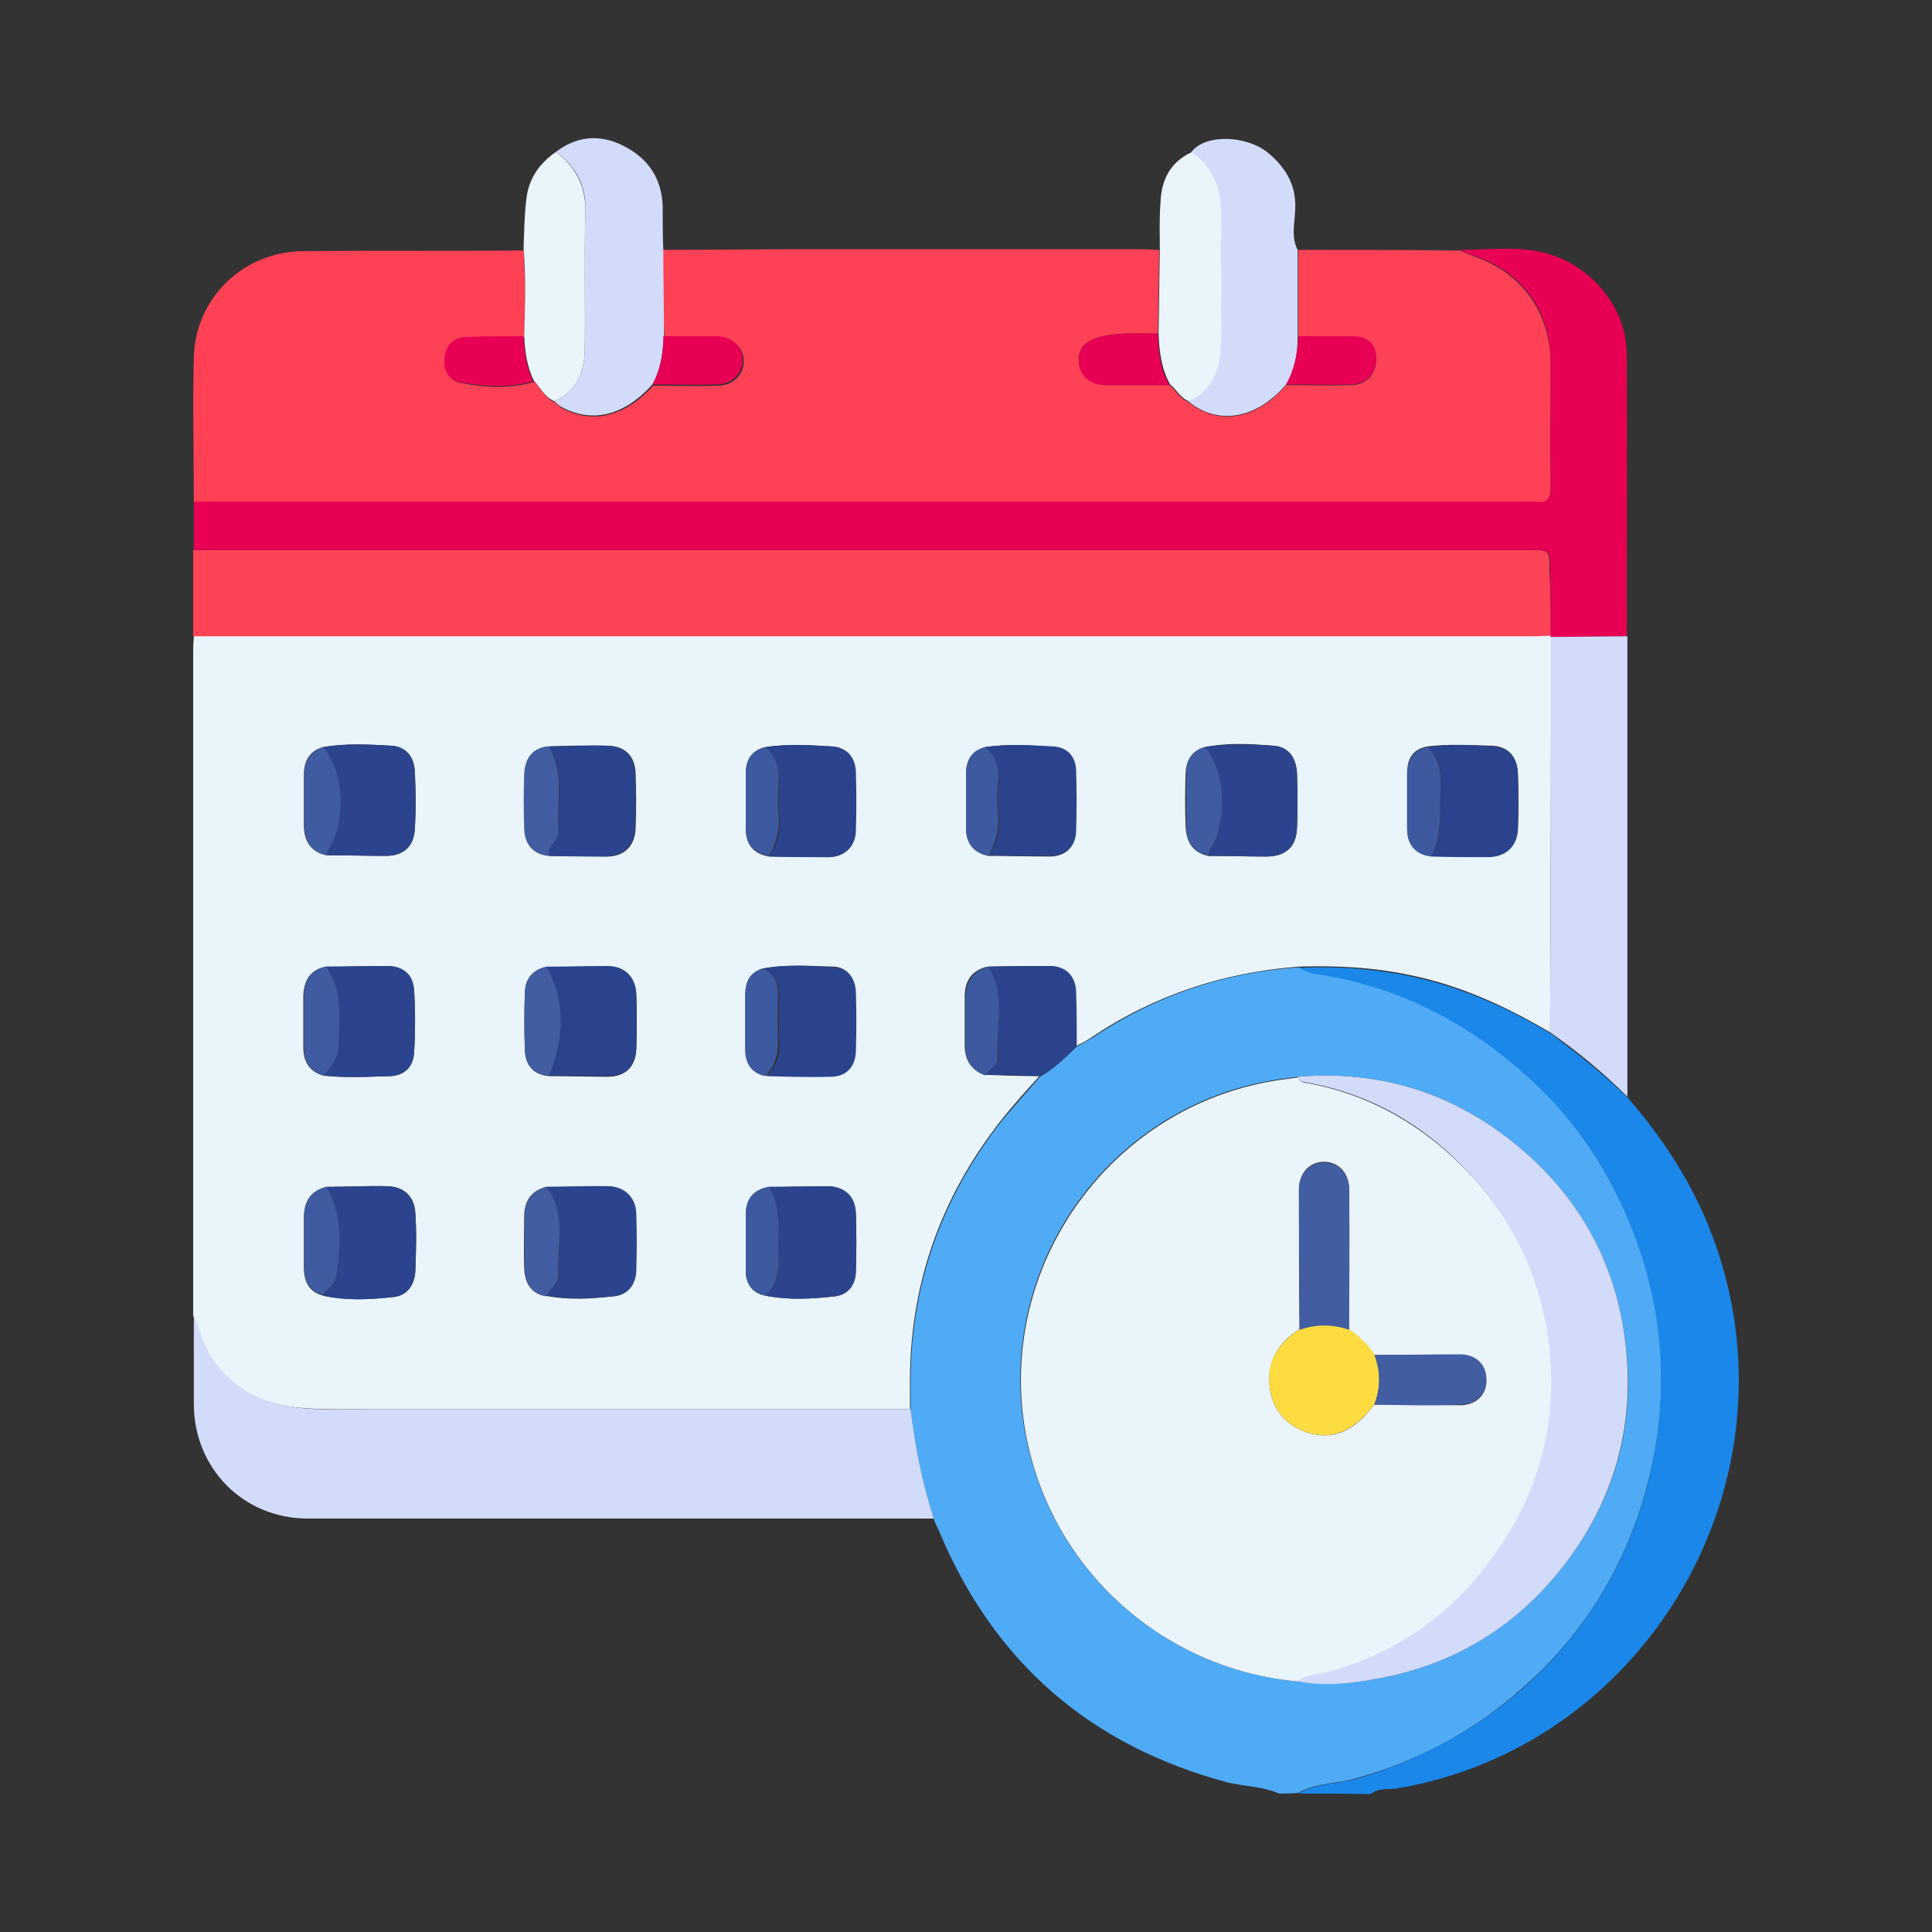 <?xml version="1.0" encoding="utf-8"?>
<!-- Generator: Adobe Illustrator 24.0.2, SVG Export Plug-In . SVG Version: 6.00 Build 0)  -->
<svg version="1.1" id="Layer_1" xmlns="http://www.w3.org/2000/svg" xmlns:xlink="http://www.w3.org/1999/xlink" x="0px" y="0px"
	 viewBox="0 0 300 300" style="enable-background:new 0 0 300 300;" xml:space="preserve">
<rect x="0" y="0" width="300" height="300" fill="#333333" stroke="none"/>
<style type="text/css">
	.st0{fill:#4FABF6;}
	.st1{fill:#1A87E9;}
	.st2{fill:#E9F4FB;}
	.st3{fill:#FE4155;}
	.st4{fill:#FE4357;}
	.st5{fill:#E70054;}
	.st6{fill:#D3DBFA;}
	.st7{fill:#EAF4FB;}
	.st8{fill:#D2DBFA;}
	.st9{fill:#2B438C;}
	.st10{fill:#2C448D;}
	.st11{fill:#425DA2;}
	.st12{fill:#3F5BA1;}
	.st13{fill:#3D59A0;}
	.st14{fill:#FDDC42;}
</style>
<g>
	<path class="st0" d="M198.6,278.5c-2.5-1.1-5.3-1.1-7.9-1.7c-21.4-5.7-36.4-18.7-44.9-39.1c-0.3-0.6-0.6-1.2-0.8-1.8
		c-1.8-5.5-2.9-11.3-3.6-17c0-1.1,0-2.2,0-3.3c-0.2-15.5,4.6-29.4,14.2-41.6c1.9-2.3,3.9-4.5,5.9-6.8c2.1-1.2,3.9-2.9,5.6-4.6
		c0.9-0.5,1.7-1,2.6-1.5c9.7-6.5,20.4-10.1,32-10.9c0.8,0.3,1.5,0.7,2.3,0.9c13.4,1.9,24.8,8,34.5,17.2c6,5.7,10.5,12.4,13.9,20
		c5.5,12.5,7,25.5,4.2,38.8c-2.9,13.9-9.6,25.8-20.4,35.2c-7.5,6.6-15.9,11.1-25.5,13.8c-3,0.9-6.3,0.7-9.1,2.3
		C200.6,278.5,199.6,278.5,198.6,278.5z M201.6,261.1c4.2,0.7,8.5,0.3,12.6-0.5c10.8-2,19.9-7.2,27-15.5
		c9.7-11.4,13.4-24.5,10.8-39.3c-1.9-11-7.3-20.2-15.8-27.4c-10-8.5-21.6-12.3-34.7-11.2c-0.7,0.1-1.5,0.2-2.2,0.3
		c-26.1,3.4-44.4,28-40.3,54C162.5,243,180,259.2,201.6,261.1z"/>
	<path class="st1" d="M201.6,278.5c2.8-1.6,6.1-1.5,9.1-2.3c9.5-2.8,18-7.3,25.5-13.8c10.8-9.5,17.5-21.3,20.4-35.2
		c2.7-13.3,1.3-26.3-4.2-38.8c-3.3-7.6-7.9-14.3-13.9-20c-9.7-9.2-21.1-15.3-34.5-17.2c-0.8-0.1-1.5-0.6-2.3-0.9
		c5.8-0.3,11.6,0.1,17.3,1.3c7.8,1.6,14.9,4.8,21.8,8.9c4.2,3.1,8.3,6.4,12,10c6.4,7.4,11.4,15.5,14.3,24.9
		c11.5,36.8-12.4,75.9-50.1,82.3c-1.4,0.2-3-0.1-4.2,0.9C209,278.5,205.3,278.5,201.6,278.5z"/>
	<path class="st2" d="M240.7,160.3c-6.8-4-13.9-7.3-21.8-8.9c-5.7-1.2-11.5-1.5-17.3-1.3c-11.6,0.9-22.3,4.4-32,10.9
		c-0.8,0.6-1.7,1-2.6,1.5c0-2.8,0-5.7-0.1-8.5c-0.1-2.5-1.6-4-4.1-4c-3.2,0-6.3,0-9.5,0.1c-2.5,0.6-3.5,2.3-3.5,4.7c0,2.5,0,5,0,7.5
		c0,2.2,0.9,3.8,3.1,4.6c2.8,0.1,5.7,0.2,8.5,0.2c-2,2.2-4,4.4-5.9,6.8c-9.6,12.2-14.4,26-14.2,41.6c0,1.1,0,2.2,0,3.3
		c-27.9,0-55.8,0-83.7,0c-4.2,0-8.5,0.2-12.7-0.4c-4.8-0.7-8.6-2.9-11.5-6.7c-1.7-2.2-2.4-4.9-3.4-7.4c0-34.5,0-69,0-103.6
		c0-0.7,0.1-1.3,0.1-2c0.8,0,1.5,0,2.3,0c68.7,0,137.5,0,206.2,0c0.8,0,1.5,0,2.3-0.1l0,0.2C240.8,119.3,240.8,139.8,240.7,160.3z
		 M85.3,132.9c3,0,6,0.1,9,0.1c2.7,0,4.3-1.7,4.4-4.4c0.1-2.8,0.1-5.7,0-8.5c-0.1-2.7-1.6-4.2-4.2-4.3c-3.1-0.1-6.2,0-9.2,0.1
		c-2.6,0.2-3.7,1.8-3.8,4.1c-0.1,2.9-0.1,5.8,0,8.8C81.6,131.1,82.8,132.7,85.3,132.9z M222.2,132.9c3,0,6,0.1,9,0.1
		c2.7,0,4.4-1.7,4.5-4.4c0.1-2.8,0.1-5.7,0-8.5c-0.1-2.6-1.5-4.2-4-4.3c-3.3-0.1-6.7-0.3-10,0.1c-2.3,0.4-3.2,1.9-3.2,4.1
		c0,2.9,0,5.8,0,8.7C218.6,131.2,219.8,132.6,222.2,132.9z M118.9,116c-2.2,0.5-3.1,2-3.1,4.2c0,2.8,0,5.7,0,8.5
		c0,2.4,1.2,3.9,3.6,4.3c3.1,0,6.2,0.1,9.2,0.1c2.5,0,4.2-1.6,4.2-4c0.1-3.1,0.1-6.2,0-9.3c-0.1-2.3-1.4-3.8-3.8-3.9
		C125.7,115.7,122.3,115.5,118.9,116z M85.3,167.1c3,0,6,0.1,9,0.1c2.8,0,4.4-1.5,4.5-4.3c0.1-2.8,0.1-5.7,0-8.5
		c-0.1-2.7-1.8-4.3-4.5-4.3c-3.2,0-6.3,0-9.5,0.1c-2.2,0.5-3.2,2-3.3,4.1c-0.1,2.9-0.1,5.8,0,8.8C81.6,165.3,82.7,166.9,85.3,167.1z
		 M118.4,150.4c-1.9,0.6-2.6,1.9-2.6,3.7c0,2.9,0,5.8,0,8.7c0,2.2,0.9,3.6,3.1,4.2c3.4,0,6.8,0.2,10.2,0.1c2.3-0.1,3.6-1.6,3.7-3.9
		c0.1-3.1,0.1-6.2,0-9.3c-0.1-2.1-1.3-3.7-3.3-3.8C125.9,150,122.1,149.7,118.4,150.4z M153,116c-2.2,0.6-3,2.1-3,4.3
		c0,2.7,0,5.5,0,8.2c0,2.4,1.1,3.9,3.5,4.4c3.2,0,6.3,0.1,9.5,0.1c2.4,0,4-1.5,4-3.8c0.1-3.2,0.1-6.3,0-9.5
		c-0.1-2.2-1.4-3.6-3.6-3.7C160,115.7,156.5,115.5,153,116z M50.6,150.1c-2.5,0.5-3.4,2.2-3.5,4.5c0,2.7,0,5.3,0,8
		c0,2.1,0.8,3.7,3,4.4c3.5,0.4,7,0.2,10.5,0.1c2.3-0.1,3.6-1.5,3.7-3.7c0.2-3.2,0.2-6.5,0-9.7c-0.2-2.4-1.7-3.7-4.2-3.7
		C57,150,53.8,150.1,50.6,150.1z M119.4,184.3c-2.4,0.4-3.6,1.9-3.6,4.3c0,2.9,0,5.8,0,8.7c0,2.1,1,3.5,3.1,3.9
		c3.5,0.7,7.1,0.5,10.7,0.1c2.2-0.3,3.3-1.9,3.3-4c0.1-2.9,0.1-5.8,0-8.8c-0.1-2.5-1.7-4.2-4.2-4.3
		C125.6,184.2,122.5,184.3,119.4,184.3z M84.8,184.3c-2.4,0.6-3.4,2.3-3.4,4.6c0,2.7-0.1,5.3,0,8c0.1,2.2,0.9,3.9,3.3,4.3
		c3.5,0.7,7,0.5,10.4,0.1c2.2-0.2,3.4-1.8,3.5-3.9c0.2-3,0.1-6,0-9c-0.1-2.4-1.8-4.1-4.2-4.2C91.3,184.2,88,184.3,84.8,184.3z
		 M187.6,132.9c3,0,6,0.1,9,0.1c3.1,0,4.7-1.5,4.8-4.5c0.1-2.7,0.1-5.5,0-8.3c-0.1-2.3-1.1-4.2-3.6-4.4c-3.6-0.3-7.1-0.5-10.7,0.2
		c-2.1,0.6-2.9,2.1-3,4.1c-0.1,2.7-0.1,5.5,0,8.2C184.2,130.7,185.2,132.4,187.6,132.9z M50.2,116c-2.2,0.6-3,2.2-3,4.3
		c0,2.7,0,5.3,0,8c0,2.3,1.1,4,3.5,4.5c3.1,0,6.2,0.1,9.2,0.1c2.7,0,4.3-1.4,4.5-4c0.2-3.1,0.2-6.2,0-9.2c-0.1-2.1-1.3-3.7-3.5-3.9
		C57.3,115.6,53.7,115.4,50.2,116z M50.2,201.2c3.6,0.8,7.3,0.6,10.9,0.2c2.2-0.2,3.3-2,3.4-4.1c0.1-2.9,0.2-5.8,0-8.8
		c-0.1-2.7-1.7-4.2-4.3-4.3c-3.2-0.1-6.3,0.1-9.5,0.1c-2.5,0.6-3.5,2.3-3.5,4.8c0,2.6,0,5.2,0,7.8C47.2,198.9,47.9,200.6,50.2,201.2
		z"/>
	<path class="st3" d="M102.9,38.8c7.6,0,15.2-0.1,22.8-0.1c17.1,0,34.2,0,51.3,0c1,0,2,0.1,3,0.1c-0.1,4.3-0.1,8.6-0.2,13
		c-2.8,0-5.6-0.2-8.5,0.4c-2.4,0.5-3.9,1.7-3.8,3.7c0.1,2.3,1.7,3.8,4.3,3.9c3.3,0,6.5,0,9.8,0c1,0.8,1.6,2.1,2.9,2.6
		c4.7,3.8,10.6,2.8,15.2-2.6c3.4,0,6.8,0.1,10.3,0c2.3-0.1,3.8-1.9,3.7-4.2c-0.1-2.2-1.3-3.3-3.8-3.3c-2.7,0-5.5,0-8.3,0
		c0-4.5,0-9,0-13.5c8.4,0,16.7,0,25.1,0.1c0.7,0.3,1.4,0.6,2.1,0.9c7.5,2.5,11.9,8.7,12,16.6c0,6.4-0.1,12.7,0,19.1
		c0,2-0.6,2.8-2.5,2.5c-0.9-0.1-1.8,0-2.8,0c-68.5,0-136.9,0-205.4,0c0-7.5-0.2-15,0-22.5c0.2-9.2,7.7-16.5,17.1-16.5
		c11.4-0.1,22.7,0,34.1-0.1c0.3,4.5,0.2,9,0.1,13.5c-2.8,0-5.7,0-8.5,0c-1.9,0-3.2,0.9-3.6,2.8c-0.4,2.1,0.3,4,2.4,4.3
		c3.7,0.7,7.5,0.9,11.3-0.2c1,1.1,1.7,2.6,3.2,3.2c0.4,0.3,0.7,0.7,1.1,0.9c4.7,2.5,9.8,1.3,14.1-3.5c3.3,0,6.7,0.1,10,0
		c2.4,0,4.1-1.7,4.1-3.8c0-2.1-1.7-3.7-4.1-3.7c-2.7,0-5.5,0-8.2,0C102.9,47.8,102.9,43.3,102.9,38.8z"/>
	<path class="st4" d="M240.8,98.7c-0.8,0-1.5,0.1-2.3,0.1c-68.7,0-137.5,0-206.2,0c-0.8,0-1.5,0-2.3,0c0-4.5,0-8.9,0-13.4
		c54.9,0,109.9,0,164.8,0c14.2,0,28.4,0,42.6,0c3.2,0,3.2,0,3.2,3.3C240.8,92,240.8,95.3,240.8,98.7z"/>
	<path class="st5" d="M240.8,98.7c0-3.3,0-6.7-0.1-10c0-3.3,0-3.3-3.2-3.3c-14.2,0-28.4,0-42.6,0c-54.9,0-109.9,0-164.8,0
		c0-2.5,0-5,0-7.5c68.5,0,136.9,0,205.4,0c0.9,0,1.9-0.1,2.8,0c2,0.3,2.6-0.5,2.5-2.5c-0.1-6.4,0-12.7,0-19.1c0-8-4.4-14.1-12-16.6
		c-0.7-0.2-1.4-0.6-2.1-0.9c4.3,0,8.7-0.6,12.9,0.4c7.2,1.7,13,8.4,13,15.8c0.1,14.6,0,29.2,0,43.8c-4,0-8,0.1-11.9,0.1L240.8,98.7z
		"/>
	<path class="st6" d="M30.1,204.3c1,2.5,1.7,5.2,3.4,7.4c2.9,3.8,6.7,6,11.5,6.7c4.2,0.7,8.5,0.4,12.7,0.4c27.9,0,55.8,0,83.7,0
		c0.7,5.8,1.8,11.5,3.6,17c-32.4,0-64.8,0-97.2,0c-10,0-17.7-7.8-17.7-17.8C30.1,213.5,30.1,208.9,30.1,204.3z"/>
	<path class="st6" d="M240.8,98.9c4,0,8-0.1,11.9-0.1c0,23.8,0,47.7,0,71.5c-3.7-3.7-7.7-7-12-10
		C240.8,139.8,240.8,119.3,240.8,98.9z"/>
	<path class="st6" d="M101.3,59.7c-4.3,4.8-9.3,6.1-14.1,3.5c-0.4-0.2-0.8-0.6-1.1-0.9c3.4-1.5,4.6-4.4,4.7-7.8
		c0.1-7.2-0.1-14.5,0.1-21.8c0.1-4-1.5-6.9-4.6-9.1c3.4-2.6,7.1-2.8,10.8-0.8c3.6,1.9,5.7,5,5.8,9.3c0,2.3,0,4.5,0.1,6.8
		c0,4.5,0.1,9,0.1,13.4C102.9,54.9,102.6,57.4,101.3,59.7z"/>
	<path class="st6" d="M199.7,59.7c-4.6,5.4-10.6,6.4-15.2,2.6c3.9-1.7,4.9-5.3,5-9c0.3-6.9,0.2-13.8,0-20.7c-0.1-3.6-1.5-6.8-4.5-9
		c2.2-2.9,8.8-2.6,12.1,0.3c2.8,2.4,4.3,5.2,4,9c-0.1,1.9-0.6,4,0.4,5.9c0,4.5,0,9,0,13.5C201.5,54.8,201.1,57.4,199.7,59.7z"/>
	<path class="st2" d="M185.1,23.6c3,2.2,4.5,5.4,4.5,9c0.1,6.9,0.2,13.8,0,20.7c-0.1,3.7-1.1,7.3-5,9c-1.3-0.5-1.9-1.8-2.9-2.6
		c-1.4-2.5-1.7-5.2-1.8-8c0.1-4.3,0.1-8.6,0.2-13c0-2.4-0.1-4.8,0.1-7.2C180.3,28.1,181.6,25.2,185.1,23.6z"/>
	<path class="st2" d="M86.3,23.6c3.1,2.3,4.6,5.2,4.6,9.1c-0.2,7.2,0,14.5-0.1,21.8c-0.1,3.4-1.3,6.3-4.7,7.8
		c-1.5-0.6-2.2-2.1-3.2-3.2c-1.1-2.2-1.4-4.6-1.5-7c0.1-4.5,0.3-9-0.1-13.5c0.1-2.5,0.1-4.9,0.4-7.4C82,27.9,83.6,25.5,86.3,23.6z"
		/>
	<path class="st7" d="M201.6,261.1c-21.6-1.9-39.1-18.2-42.5-39.5c-4.1-26,14.2-50.6,40.3-54c0.7-0.1,1.5-0.2,2.2-0.3
		c0.1,0.4,0.4,0.7,0.9,0.8c10.5,1.8,19.1,7,26.3,14.8c7.2,7.9,11.1,17.2,12,27.7c0.8,9.4-1.1,18.3-5.8,26.5
		c-6.4,11.2-15.7,18.8-28.2,22.5C205,260.1,203.1,259.9,201.6,261.1z M213.4,210.4c-1-1.6-2.4-2.9-4-4c0-7.2,0.1-14.5,0.1-21.7
		c0-2.6-1.7-4.3-3.9-4.3c-2.2,0-3.9,1.7-3.9,4.3c0,7.2,0,14.5,0.1,21.7c-3.4,2.1-5.2,5.2-4.6,9.3c0.5,3.3,2.5,5.6,5.7,6.7
		c3.9,1.3,7.3,0,10.5-4.3c4.4,0,8.9,0.1,13.3,0.1c2.6,0,4.2-1.7,4.1-4c-0.1-2.2-1.6-3.8-4.1-3.8
		C222.3,210.3,217.9,210.4,213.4,210.4z"/>
	<path class="st8" d="M201.6,261.1c1.5-1.3,3.4-1.1,5.1-1.6c12.5-3.6,21.7-11.3,28.2-22.5c4.7-8.2,6.6-17.1,5.8-26.5
		c-0.9-10.5-4.8-19.8-12-27.7c-7.1-7.9-15.7-13-26.3-14.8c-0.5-0.1-0.7-0.4-0.9-0.8c13.1-1.1,24.7,2.7,34.7,11.2
		c8.5,7.2,13.9,16.4,15.8,27.4c2.5,14.7-1.1,27.9-10.8,39.3c-7.1,8.3-16.2,13.5-27,15.5C210.1,261.4,205.8,261.9,201.6,261.1z"/>
	<path class="st9" d="M153.5,150.1c3.2,0,6.3-0.1,9.5-0.1c2.5,0,4,1.5,4.1,4c0.1,2.8,0.1,5.6,0.1,8.5c-1.8,1.7-3.5,3.4-5.6,4.6
		c-2.8-0.1-5.7-0.2-8.5-0.2c0.5-1,2-1.5,1.9-2.6C154.6,159.7,156.3,154.7,153.5,150.1z"/>
	<path class="st10" d="M50.7,184.3c3.2,0,6.3-0.2,9.5-0.1c2.6,0.1,4.1,1.6,4.3,4.3c0.2,2.9,0.1,5.8,0,8.8c-0.1,2.1-1.1,3.8-3.4,4.1
		c-3.6,0.4-7.3,0.6-10.9-0.2c0.5-1.1,1.8-1.5,2-2.8C52.8,193.6,53.3,188.8,50.7,184.3z"/>
	<path class="st10" d="M50.2,116c3.6-0.6,7.1-0.4,10.7-0.2c2.2,0.2,3.4,1.8,3.5,3.9c0.1,3.1,0.2,6.2,0,9.2c-0.2,2.6-1.8,4-4.5,4
		c-3.1,0-6.2-0.1-9.2-0.1c0.1-0.2,0-0.5,0.2-0.7C53.7,127.8,53.4,119.9,50.2,116z"/>
	<path class="st10" d="M187.1,116c3.6-0.6,7.1-0.4,10.7-0.2c2.5,0.2,3.5,2.1,3.6,4.4c0.1,2.7,0.1,5.5,0,8.3c-0.1,3-1.8,4.5-4.8,4.5
		c-3,0-6-0.1-9-0.1c0.1-0.2,0.1-0.5,0.2-0.7C190.7,127.9,190.4,119.9,187.1,116z"/>
	<path class="st10" d="M84.8,184.3c3.3,0,6.5-0.2,9.8-0.1c2.4,0.1,4.1,1.7,4.2,4.2c0.1,3,0.1,6,0,9c-0.1,2.1-1.3,3.7-3.5,3.9
		c-3.5,0.3-7,0.5-10.4-0.1c0.6-1.1,2-1.9,1.9-3.4C86.4,193.3,88.1,188.5,84.8,184.3z"/>
	<path class="st10" d="M119.4,184.3c3.1,0,6.2-0.1,9.3-0.1c2.6,0.1,4.2,1.7,4.2,4.3c0.1,2.9,0.1,5.8,0,8.8c0,2.2-1.2,3.8-3.3,4
		c-3.5,0.4-7.1,0.6-10.7-0.1c1.6-1.6,2.2-3.6,2-5.9C120.7,191.6,121.4,187.8,119.4,184.3z"/>
	<path class="st10" d="M50.6,150.1c3.2,0,6.3-0.1,9.5-0.1c2.4,0,4,1.2,4.2,3.7c0.2,3.2,0.2,6.5,0,9.7c-0.1,2.1-1.4,3.6-3.7,3.7
		c-3.5,0.1-7,0.3-10.5-0.1c1.4-1.4,2.4-3,2.4-5C52.6,158,53.3,153.8,50.6,150.1z"/>
	<path class="st9" d="M153,116c3.5-0.5,7-0.3,10.5-0.1c2.2,0.1,3.5,1.5,3.6,3.7c0.1,3.2,0.1,6.3,0,9.5c-0.1,2.3-1.6,3.8-4,3.8
		c-3.2,0.1-6.3,0-9.5-0.1c1.2-2,1.8-4,1.5-6.4c-0.2-1.6-0.2-3.3,0-5C155.2,119.4,154.7,117.5,153,116z"/>
	<path class="st9" d="M118.4,150.4c3.7-0.7,7.5-0.4,11.2-0.2c2,0.1,3.2,1.7,3.3,3.8c0.1,3.1,0.1,6.2,0,9.3c-0.1,2.3-1.4,3.8-3.7,3.9
		c-3.4,0.1-6.8,0-10.2-0.1c1.6-1.5,2.2-3.4,2-5.7c-0.1-2.3,0-4.7,0-7C120.9,152.5,120.2,151.1,118.4,150.4z"/>
	<path class="st9" d="M84.8,150.1c3.2,0,6.3-0.1,9.5-0.1c2.7,0,4.3,1.6,4.5,4.3c0.1,2.8,0.1,5.7,0,8.5c-0.1,2.8-1.7,4.3-4.5,4.3
		c-3,0-6,0-9-0.1C87.4,161.4,87.9,155.7,84.8,150.1z"/>
	<path class="st9" d="M118.9,116c3.4-0.5,6.8-0.3,10.2-0.1c2.3,0.1,3.7,1.6,3.8,3.9c0.1,3.1,0.1,6.2,0,9.3c-0.1,2.4-1.8,3.9-4.2,4
		c-3.1,0-6.2,0-9.2-0.1c1.1-2,1.8-4,1.5-6.3c-0.2-1.6-0.1-3.2,0-4.7C121.1,119.6,120.5,117.6,118.9,116z"/>
	<path class="st9" d="M221.7,116c3.3-0.5,6.7-0.3,10-0.1c2.5,0.1,3.9,1.7,4,4.3c0.1,2.8,0.1,5.7,0,8.5c-0.1,2.7-1.8,4.3-4.5,4.4
		c-3,0-6,0-9-0.1c2-3.5,1.3-7.3,1.5-11.1C223.9,119.6,223.4,117.6,221.7,116z"/>
	<path class="st9" d="M85.2,115.9c3.1,0,6.2-0.2,9.2-0.1c2.6,0.1,4.1,1.6,4.2,4.3c0.1,2.8,0.1,5.7,0,8.5c-0.1,2.7-1.8,4.3-4.4,4.4
		c-3,0-6,0-9-0.1c-0.2-1.6,1.5-2.4,1.5-3.9C86.5,124.6,87.8,120.1,85.2,115.9z"/>
	<path class="st11" d="M85.2,115.9c2.5,4.2,1.2,8.7,1.5,13.1c0.1,1.5-1.7,2.3-1.5,3.9c-2.5-0.3-3.7-1.8-3.8-4.1
		c-0.1-2.9-0.1-5.8,0-8.8C81.6,117.7,82.7,116.1,85.2,115.9z"/>
	<path class="st11" d="M84.8,150.1c3.2,5.6,2.7,11.2,0.5,16.9c-2.6-0.1-3.7-1.8-3.8-4.1c-0.1-2.9-0.1-5.8,0-8.8
		C81.5,152.1,82.6,150.6,84.8,150.1z"/>
	<path class="st11" d="M84.8,184.3c3.3,4.1,1.6,9,1.9,13.6c0.1,1.4-1.3,2.2-1.9,3.4c-2.4-0.4-3.2-2.1-3.3-4.3c-0.1-2.7,0-5.3,0-8
		C81.4,186.6,82.4,185,84.8,184.3z"/>
	<path class="st12" d="M50.6,150.1c2.7,3.6,2,7.8,2,11.9c0,2-1,3.6-2.4,5c-2.2-0.7-3-2.2-3-4.4c0-2.7,0-5.3,0-8
		C47.2,152.3,48.2,150.6,50.6,150.1z"/>
	<path class="st12" d="M187.1,116c3.3,3.8,3.6,11.8,0.7,16.1c-0.1,0.2-0.1,0.5-0.2,0.7c-2.4-0.5-3.4-2.2-3.4-4.5
		c0-2.7-0.1-5.5,0-8.2C184.2,118.1,185,116.6,187.1,116z"/>
	<path class="st12" d="M50.2,116c3.3,3.9,3.6,11.8,0.7,16.1c-0.1,0.2-0.1,0.5-0.2,0.7c-2.4-0.5-3.4-2.2-3.5-4.5c0-2.7,0-5.3,0-8
		C47.2,118.3,48,116.7,50.2,116z"/>
	<path class="st12" d="M50.7,184.3c2.6,4.5,2.2,9.2,1.5,14c-0.2,1.3-1.5,1.8-2,2.8c-2.2-0.6-2.9-2.2-3-4.3c0-2.6,0-5.2,0-7.8
		C47.2,186.6,48.2,184.9,50.7,184.3z"/>
	<path class="st13" d="M118.9,116c1.7,1.6,2.2,3.6,2,5.9c-0.1,1.6-0.2,3.2,0,4.7c0.2,2.3-0.4,4.4-1.5,6.3c-2.4-0.4-3.6-1.9-3.6-4.3
		c0-2.8,0-5.7,0-8.5C115.8,118,116.7,116.5,118.9,116z"/>
	<path class="st13" d="M221.7,116c1.6,1.6,2.1,3.6,2,5.9c-0.2,3.7,0.4,7.6-1.5,11.1c-2.4-0.3-3.7-1.8-3.7-4.2c0-2.9,0-5.8,0-8.7
		C218.6,117.9,219.5,116.4,221.7,116z"/>
	<path class="st13" d="M153,116c1.7,1.5,2.2,3.3,2,5.5c-0.2,1.6-0.2,3.3,0,5c0.2,2.3-0.4,4.4-1.5,6.4c-2.4-0.5-3.5-2-3.5-4.4
		c0-2.7,0-5.5,0-8.2C150,118.1,150.8,116.6,153,116z"/>
	<path class="st13" d="M119.4,184.3c2.1,3.5,1.3,7.3,1.5,11c0.1,2.3-0.4,4.2-2,5.9c-2.1-0.4-3.1-1.9-3.1-3.9c0-2.9,0-5.8,0-8.7
		C115.8,186.2,117,184.7,119.4,184.3z"/>
	<path class="st13" d="M118.4,150.4c1.8,0.7,2.4,2.1,2.4,4c0,2.3-0.1,4.7,0,7c0.1,2.2-0.4,4.1-2,5.7c-2.2-0.5-3.1-2-3.1-4.2
		c0-2.9,0-5.8,0-8.7C115.8,152.3,116.6,151,118.4,150.4z"/>
	<path class="st13" d="M153.5,150.1c2.8,4.5,1.1,9.5,1.4,14.3c0.1,1.1-1.4,1.6-1.9,2.6c-2.2-0.8-3.1-2.4-3.1-4.6c0-2.5,0-5,0-7.5
		C150,152.4,151,150.8,153.5,150.1z"/>
	<path class="st5" d="M179.8,51.8c0.1,2.8,0.3,5.5,1.8,8c-3.3,0-6.5,0-9.8,0c-2.6,0-4.3-1.5-4.3-3.9c0-2,1.4-3.2,3.8-3.7
		C174.2,51.6,177,51.8,179.8,51.8z"/>
	<path class="st5" d="M101.3,59.7c1.3-2.3,1.7-4.9,1.7-7.5c2.7,0,5.5,0,8.2,0c2.4,0,4.1,1.6,4.1,3.7c0,2.1-1.6,3.8-4.1,3.8
		C108,59.8,104.6,59.7,101.3,59.7z"/>
	<path class="st5" d="M199.7,59.7c1.3-2.3,1.8-4.9,1.9-7.5c2.8,0,5.5,0,8.3,0c2.5,0,3.7,1.2,3.8,3.3c0.1,2.3-1.4,4.1-3.7,4.2
		C206.6,59.8,203.1,59.7,199.7,59.7z"/>
	<path class="st5" d="M81.3,52.2c0.1,2.4,0.4,4.8,1.5,7c-3.7,1.1-7.5,0.8-11.3,0.2c-2.1-0.4-2.8-2.3-2.4-4.3
		c0.4-1.9,1.7-2.8,3.6-2.8C75.6,52.2,78.5,52.2,81.3,52.2z"/>
	<path class="st14" d="M213.4,218.1c-3.2,4.2-6.6,5.6-10.5,4.3c-3.2-1.1-5.2-3.4-5.7-6.7c-0.7-4.1,1.2-7.1,4.6-9.3
		c2.6-0.9,5.1-0.9,7.7,0c1.6,1.1,2.9,2.4,4,4C214.4,213,214.4,215.6,213.4,218.1z"/>
	<path class="st11" d="M209.5,206.5c-2.6-0.9-5.1-0.9-7.7,0c0-7.2-0.1-14.5-0.1-21.7c0-2.6,1.7-4.3,3.9-4.3c2.2,0,3.9,1.7,3.9,4.3
		C209.6,192,209.5,199.2,209.5,206.5z"/>
	<path class="st11" d="M213.4,218.1c1-2.6,1-5.1,0-7.7c4.4,0,8.9-0.1,13.3-0.1c2.5,0,4.1,1.6,4.1,3.8c0.1,2.3-1.5,4-4.1,4
		C222.3,218.3,217.9,218.2,213.4,218.1z"/>
</g>
</svg>
